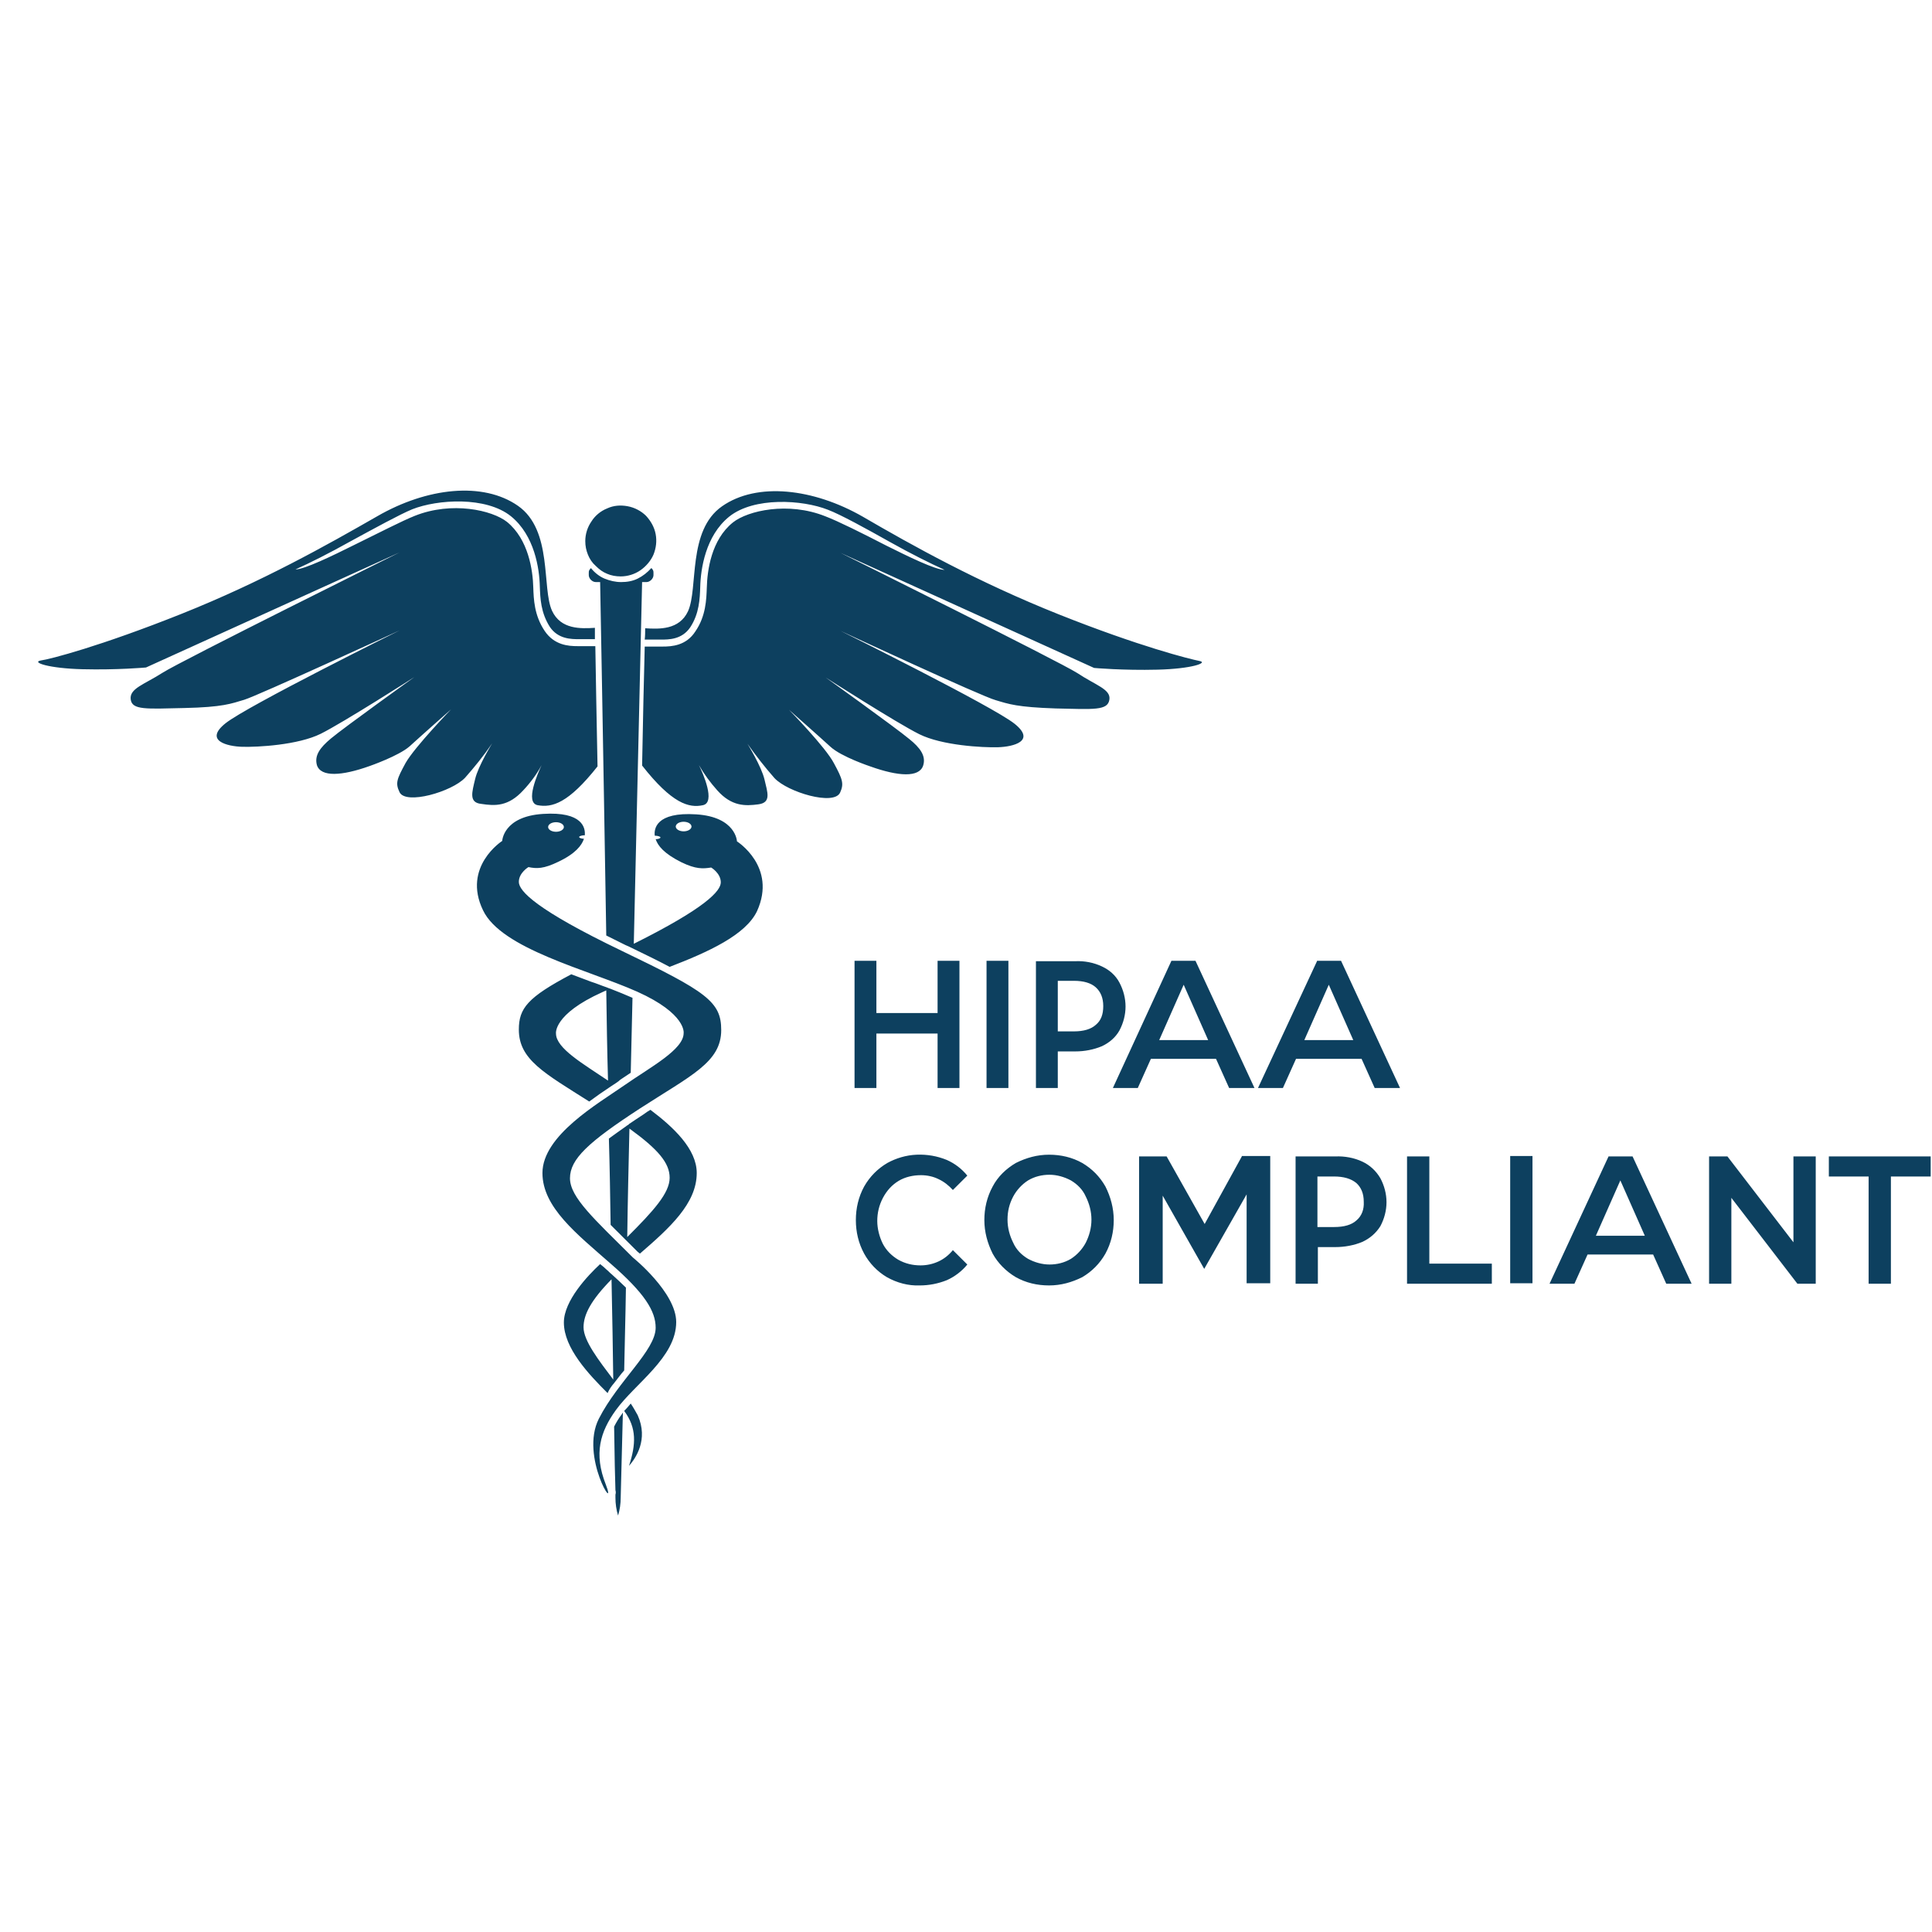 <svg width="100" height="100" viewBox="0 0 100 100" fill="none" xmlns="http://www.w3.org/2000/svg">
<path d="M46.516 61.12C46.855 60.917 47.263 60.827 47.67 60.827C47.986 60.827 48.303 60.895 48.575 61.03C48.869 61.166 49.118 61.369 49.321 61.594L50.068 60.85C49.774 60.489 49.412 60.218 49.005 60.038C48.507 59.835 47.986 59.745 47.444 59.767C46.901 59.79 46.38 59.948 45.928 60.196C45.43 60.489 45.023 60.895 44.728 61.414C44.434 61.955 44.299 62.541 44.299 63.151C44.299 63.76 44.434 64.346 44.728 64.887C45 65.384 45.407 65.812 45.905 66.106C46.425 66.399 47.014 66.557 47.602 66.534C48.077 66.534 48.552 66.444 49.005 66.263C49.412 66.083 49.796 65.79 50.068 65.451L49.321 64.707C49.118 64.955 48.869 65.158 48.575 65.293C48.281 65.429 47.964 65.496 47.647 65.496C47.24 65.496 46.855 65.406 46.493 65.203C46.154 65 45.882 64.73 45.701 64.391C45.52 64.03 45.407 63.602 45.407 63.196C45.407 62.79 45.498 62.384 45.701 62C45.905 61.617 46.176 61.324 46.516 61.12ZM45.362 53.496H48.529V56.316H49.661V49.73H48.529V52.436H45.362V49.73H44.231V56.316H45.362V53.496ZM51.063 56.316H52.195V49.73H51.063V56.316ZM57.036 50.023C56.606 49.82 56.131 49.73 55.656 49.752H53.62V56.316H54.751V54.421H55.656C56.131 54.421 56.606 54.331 57.036 54.151C57.421 53.97 57.738 53.699 57.941 53.339C58.145 52.955 58.258 52.526 58.258 52.098C58.258 51.669 58.145 51.241 57.941 50.857C57.738 50.474 57.421 50.203 57.036 50.023ZM56.719 53.045C56.471 53.271 56.086 53.384 55.588 53.384H54.751V50.767H55.588C56.086 50.767 56.471 50.88 56.719 51.105C56.968 51.331 57.104 51.647 57.104 52.075C57.104 52.504 56.991 52.82 56.719 53.045ZM68.167 49.752L65.113 56.316H66.403L67.082 54.805H70.475L71.154 56.316H72.466L69.412 49.73H68.167V49.752ZM67.511 53.835L68.778 50.97L70.045 53.835H67.511ZM56.018 60.196C55.498 59.903 54.91 59.767 54.299 59.767C53.688 59.767 53.122 59.925 52.579 60.196C52.081 60.489 51.652 60.895 51.38 61.414C51.086 61.955 50.95 62.541 50.95 63.151C50.95 63.76 51.109 64.346 51.38 64.887C51.652 65.384 52.081 65.812 52.579 66.106C53.1 66.399 53.688 66.534 54.299 66.534C54.91 66.534 55.475 66.376 56.018 66.106C56.516 65.812 56.923 65.406 57.217 64.887C57.511 64.346 57.647 63.76 57.647 63.151C57.647 62.541 57.489 61.955 57.217 61.414C56.923 60.895 56.516 60.489 56.018 60.196ZM56.199 64.323C56.018 64.662 55.747 64.955 55.43 65.158C55.09 65.361 54.706 65.451 54.321 65.451C53.937 65.451 53.552 65.339 53.213 65.158C52.873 64.955 52.602 64.684 52.443 64.323C52.262 63.963 52.149 63.557 52.149 63.128C52.149 62.7 52.24 62.316 52.443 61.932C52.624 61.594 52.896 61.301 53.213 61.098C53.552 60.895 53.937 60.805 54.321 60.805C54.706 60.805 55.09 60.917 55.43 61.098C55.769 61.301 56.041 61.572 56.199 61.932C56.38 62.293 56.493 62.7 56.493 63.128C56.493 63.557 56.38 63.963 56.199 64.323ZM94.661 59.857V60.895H96.719V66.444H97.873V60.895H99.932V59.857H94.661ZM92.828 64.301L89.412 59.857H88.462V66.444H89.615V62L93.032 66.444H93.982V59.857H92.828V64.301ZM64.276 59.857L62.353 63.354L60.385 59.857H58.959V66.444H60.181V61.887L62.33 65.677L64.525 61.82V66.421H65.747V59.835H64.276V59.857ZM70.52 60.128C70.091 59.925 69.593 59.835 69.118 59.857H67.059V66.444H68.213V64.549H69.118C69.593 64.549 70.091 64.459 70.52 64.278C70.905 64.098 71.222 63.827 71.448 63.466C71.652 63.083 71.765 62.654 71.765 62.226C71.765 61.797 71.652 61.369 71.448 60.985C71.222 60.602 70.905 60.309 70.52 60.128ZM70.204 63.173C69.955 63.399 69.57 63.511 69.05 63.511H68.19V60.895H69.05C69.547 60.895 69.932 61.008 70.204 61.233C70.453 61.459 70.588 61.775 70.588 62.203C70.611 62.609 70.475 62.948 70.204 63.173ZM62.941 54.805L63.62 56.316H64.932L61.878 49.73H60.633L57.602 56.316H58.891L59.57 54.805H62.941ZM61.267 50.97L62.534 53.835H60L61.267 50.97ZM73.982 59.857H72.828V66.444H77.217V65.406H73.982V59.857ZM78.167 66.421H79.321V59.835H78.167V66.421ZM31.787 73.842C31.81 75.421 31.833 76.572 31.855 77.135C31.878 77.203 31.878 77.293 31.855 77.361C31.855 77.451 31.855 77.519 31.855 77.519C31.855 77.835 31.901 78.151 31.991 78.444C32.081 78.151 32.127 77.835 32.127 77.519C32.127 77.406 32.172 75.76 32.24 73.121C32.217 73.143 32.195 73.166 32.195 73.188C32.036 73.391 31.901 73.617 31.787 73.842ZM27.081 40.91C27.443 40.526 27.783 40.075 28.032 39.602C27.851 40.008 27.149 41.542 27.828 41.677C28.575 41.812 29.412 41.587 30.928 39.669C30.882 37.211 30.837 35.068 30.814 33.444H30C29.955 33.444 29.932 33.444 29.887 33.444C29.434 33.444 28.688 33.399 28.19 32.654C27.647 31.842 27.624 31.008 27.602 30.399C27.579 29.519 27.353 27.918 26.244 27.015C25.475 26.406 23.394 25.933 21.471 26.699C20.837 26.948 19.57 27.602 18.326 28.211C17.195 28.775 15.747 29.474 15.294 29.474C16.041 29.136 17.036 28.639 18.122 28.03C19.366 27.354 20.679 26.632 21.335 26.361C22.647 25.842 25.158 25.684 26.448 26.722C27.67 27.715 27.919 29.429 27.941 30.354C27.964 30.963 27.986 31.707 28.462 32.451C28.891 33.083 29.57 33.083 29.977 33.083H30.068H30.792C30.792 32.88 30.792 32.699 30.792 32.496C30.068 32.542 29.027 32.587 28.575 31.617C28.032 30.444 28.62 27.444 26.81 26.181C25 24.918 22.104 25.233 19.525 26.722C16.968 28.188 13.575 30.105 9.389 31.775C5.204 33.444 2.602 34.12 2.104 34.188C1.629 34.278 2.489 34.594 4.276 34.639C6.063 34.684 7.557 34.549 7.557 34.549L20.679 28.594C20.679 28.594 9.367 34.211 8.416 34.82C7.466 35.429 6.697 35.632 6.765 36.196C6.833 36.76 7.557 36.692 9.548 36.647C11.539 36.602 11.968 36.421 12.647 36.218C13.326 36.015 20.679 32.632 20.679 32.632C20.679 32.632 12.805 36.534 11.674 37.436C10.543 38.339 11.765 38.632 12.534 38.654C13.326 38.677 15.43 38.564 16.606 37.978C17.783 37.391 21.448 35.045 21.448 35.045C21.448 35.045 17.828 37.639 17.127 38.226C16.561 38.699 16.267 39.105 16.403 39.602C16.606 40.233 17.692 40.166 19.14 39.647C19.14 39.647 20.634 39.128 21.199 38.632C21.765 38.113 23.348 36.715 23.348 36.715C23.348 36.715 21.471 38.654 20.995 39.489C20.543 40.324 20.453 40.526 20.679 41C20.995 41.677 23.394 40.978 24.072 40.256C24.57 39.692 25.045 39.105 25.475 38.474C25.475 38.474 24.751 39.647 24.593 40.324C24.434 41 24.253 41.542 24.91 41.609C25.634 41.722 26.312 41.745 27.081 40.91ZM31.561 56.271C31.629 56.226 31.697 56.181 31.765 56.136C31.901 56.045 32.014 55.978 32.104 55.887C32.285 55.775 32.466 55.639 32.647 55.526C32.67 54.241 32.715 52.932 32.738 51.647C32.376 51.489 31.991 51.331 31.584 51.173C31.561 51.173 31.538 51.151 31.516 51.151C31.471 51.128 31.448 51.128 31.403 51.105C31.131 51.015 30.882 50.903 30.588 50.812C30.249 50.677 29.91 50.564 29.57 50.429C27.308 51.624 26.855 52.188 26.855 53.293C26.855 54.85 28.19 55.549 30.498 57.015C30.86 56.745 31.222 56.496 31.561 56.271ZM28.778 53.496C28.778 53.496 28.62 52.504 31.177 51.354C31.244 51.331 31.312 51.286 31.38 51.263C31.403 52.82 31.425 54.376 31.471 55.932C30.204 55.075 28.778 54.263 28.778 53.496ZM32.647 72.647C32.534 72.782 32.421 72.918 32.308 73.03C32.964 73.91 32.919 74.767 32.557 75.872C32.896 75.489 33.575 74.519 33.009 73.256C32.896 73.053 32.783 72.85 32.647 72.647ZM31.606 63.399C31.855 63.647 32.149 63.94 32.443 64.233C32.624 64.414 32.805 64.594 33.009 64.797C33.032 64.82 33.077 64.842 33.122 64.887C34.661 63.557 36.063 62.293 36.063 60.715C36.063 59.474 34.864 58.346 33.665 57.444C33.552 57.511 33.439 57.579 33.326 57.669C33.054 57.85 32.805 58.008 32.579 58.166C32.579 58.166 32.557 58.166 32.557 58.188C32.511 58.233 32.443 58.256 32.398 58.301C32.081 58.526 31.787 58.73 31.516 58.932C31.561 60.444 31.584 61.955 31.606 63.399ZM32.579 58.414C34.072 59.496 34.661 60.196 34.661 60.963C34.661 61.752 33.824 62.677 32.466 64.03C32.489 62.226 32.534 60.354 32.579 58.414ZM40.837 36.737C40.837 36.737 42.421 38.136 42.986 38.654C43.552 39.173 45.045 39.669 45.045 39.669C46.493 40.188 47.579 40.256 47.783 39.624C47.941 39.128 47.624 38.699 47.059 38.248C46.358 37.662 42.738 35.068 42.738 35.068C42.738 35.068 46.403 37.414 47.579 38C48.756 38.587 50.86 38.699 51.652 38.677C52.443 38.654 53.642 38.361 52.511 37.459C51.38 36.557 43.507 32.654 43.507 32.654C43.507 32.654 50.837 36.06 51.538 36.241C52.217 36.444 52.647 36.602 54.638 36.669C56.629 36.715 57.33 36.782 57.421 36.218C57.511 35.677 56.719 35.474 55.769 34.842C54.819 34.233 43.507 28.617 43.507 28.617L56.629 34.572C56.629 34.572 58.122 34.707 59.91 34.662C61.697 34.617 62.557 34.301 62.081 34.211C61.606 34.12 58.982 33.466 54.796 31.797C50.611 30.128 47.217 28.233 44.661 26.745C42.104 25.278 39.185 24.94 37.376 26.203C35.566 27.466 36.154 30.444 35.611 31.639C35.158 32.609 34.118 32.564 33.394 32.519C33.394 32.699 33.394 32.903 33.371 33.105H34.118H34.208C34.615 33.105 35.294 33.105 35.724 32.474C36.199 31.752 36.222 30.985 36.244 30.376C36.267 29.451 36.516 27.737 37.738 26.745C39.027 25.707 41.538 25.865 42.851 26.384C43.507 26.632 44.819 27.354 46.063 28.053C47.149 28.662 48.145 29.158 48.891 29.496C48.416 29.496 46.991 28.797 45.86 28.233C44.638 27.602 43.371 26.97 42.715 26.722C40.792 25.955 38.71 26.429 37.941 27.038C36.81 27.94 36.606 29.542 36.584 30.421C36.561 31.03 36.538 31.887 35.995 32.677C35.52 33.421 34.774 33.466 34.299 33.466C34.253 33.466 34.231 33.466 34.185 33.466H33.371C33.326 35.09 33.281 37.211 33.235 39.624C34.774 41.587 35.656 41.835 36.38 41.677C37.059 41.542 36.38 40.008 36.176 39.602C36.448 40.075 36.765 40.504 37.127 40.91C37.873 41.745 38.575 41.722 39.253 41.632C39.932 41.542 39.728 41.023 39.57 40.346C39.412 39.669 38.688 38.496 38.688 38.496C39.118 39.105 39.593 39.715 40.09 40.278C40.769 41 43.167 41.722 43.484 41.023C43.688 40.572 43.62 40.346 43.167 39.511C42.738 38.677 40.837 36.737 40.837 36.737ZM32.127 29.835C32.489 29.835 32.851 29.722 33.145 29.519C33.439 29.316 33.688 29.023 33.824 28.707C33.959 28.369 34.005 28.008 33.937 27.647C33.869 27.286 33.688 26.97 33.439 26.699C33.19 26.451 32.851 26.271 32.489 26.203C32.127 26.136 31.765 26.158 31.425 26.316C31.086 26.451 30.792 26.699 30.611 26.993C30.407 27.286 30.294 27.647 30.294 28.008C30.294 28.256 30.339 28.481 30.43 28.707C30.52 28.933 30.656 29.136 30.837 29.293C31.018 29.474 31.199 29.609 31.425 29.699C31.629 29.79 31.878 29.835 32.127 29.835ZM38.145 43.549C38.145 43.549 38.1 42.286 36.041 42.151C33.937 42.015 33.846 42.917 33.891 43.256C34.05 43.256 34.185 43.301 34.185 43.346C34.185 43.391 34.072 43.436 33.937 43.436C34.05 43.775 34.367 44.181 35.272 44.632C36.018 44.993 36.38 44.97 36.81 44.903C36.81 44.903 37.308 45.196 37.308 45.669C37.308 46.12 36.516 47 32.805 48.85C33.032 38.88 33.235 30.128 33.235 30.128H33.462C33.552 30.128 33.642 30.083 33.71 30.015C33.778 29.948 33.824 29.857 33.824 29.767V29.654C33.824 29.609 33.824 29.564 33.801 29.519C33.778 29.474 33.756 29.429 33.71 29.406C33.507 29.632 33.281 29.812 33.009 29.948C32.738 30.083 32.443 30.128 32.149 30.128C31.855 30.128 31.561 30.06 31.29 29.948C31.018 29.835 30.769 29.632 30.588 29.406C30.543 29.451 30.52 29.474 30.498 29.519C30.475 29.564 30.475 29.609 30.475 29.654V29.767C30.475 29.857 30.52 29.948 30.588 30.015C30.656 30.083 30.747 30.128 30.837 30.128H31.063C31.063 30.128 31.222 38.632 31.38 48.421C31.697 48.579 32.014 48.737 32.376 48.917C32.421 48.94 32.489 48.963 32.534 48.985C33.371 49.391 34.072 49.73 34.661 50.045C36.652 49.278 38.597 48.399 39.185 47.158C40.226 44.857 38.145 43.549 38.145 43.549ZM35.385 43.03C35.158 43.03 34.977 42.917 34.977 42.782C34.977 42.647 35.158 42.534 35.385 42.534C35.611 42.534 35.792 42.647 35.792 42.782C35.792 42.917 35.611 43.03 35.385 43.03ZM31.787 71.587C31.968 71.361 32.127 71.135 32.308 70.933C32.33 69.647 32.376 68.203 32.398 66.647C32.172 66.421 31.923 66.196 31.652 65.948C31.561 65.88 31.493 65.79 31.403 65.722C31.29 65.609 31.177 65.519 31.063 65.429C30.43 66.015 29.186 67.323 29.186 68.451C29.186 69.782 30.475 71.135 31.448 72.106C31.538 71.903 31.652 71.745 31.787 71.587ZM31.652 66.218C31.697 68.135 31.72 69.895 31.742 71.406C30.995 70.414 30.204 69.399 30.204 68.699C30.204 68.045 30.588 67.301 31.652 66.218ZM32.172 49.211C27.76 47.09 26.855 46.12 26.855 45.647C26.855 45.173 27.353 44.88 27.353 44.88C27.783 44.97 28.145 44.97 28.891 44.609C29.796 44.181 30.113 43.752 30.226 43.414C30.09 43.414 29.977 43.369 29.977 43.324C29.977 43.278 30.113 43.233 30.271 43.233V43.211C30.294 42.872 30.181 41.993 28.1 42.128C26.041 42.263 25.995 43.526 25.995 43.526C25.995 43.526 23.914 44.857 25 47.113C25.95 49.12 30.407 50.181 32.986 51.331C35.543 52.481 35.385 53.474 35.385 53.474C35.385 54.331 33.665 55.233 32.308 56.181C30.95 57.128 28.077 58.775 28.077 60.715C28.077 62.496 29.864 63.872 31.606 65.406C33.371 66.94 33.937 67.865 33.937 68.722C33.937 69.895 31.991 71.474 30.995 73.436C30 75.399 31.968 78.444 31.358 76.842C30.724 75.241 31.063 74.113 31.878 72.985C32.873 71.609 35 70.256 35 68.429C35 66.895 32.76 65.09 32.76 65.09C30.769 63.105 29.502 61.978 29.502 60.985C29.502 59.993 30.453 59.113 33.122 57.376C35.769 55.662 37.33 54.985 37.33 53.316C37.33 51.85 36.584 51.331 32.172 49.211ZM28.778 42.557C29.005 42.557 29.186 42.669 29.186 42.805C29.186 42.94 29.005 43.053 28.778 43.053C28.552 43.053 28.371 42.94 28.371 42.805C28.371 42.669 28.552 42.557 28.778 42.557ZM83.258 59.857L80.204 66.444H81.493L82.172 64.933H85.566L86.244 66.444H87.557L84.502 59.857H83.258ZM82.602 63.963L83.869 61.098L85.136 63.963H82.602Z" fill="#0D405F"/>
</svg>
